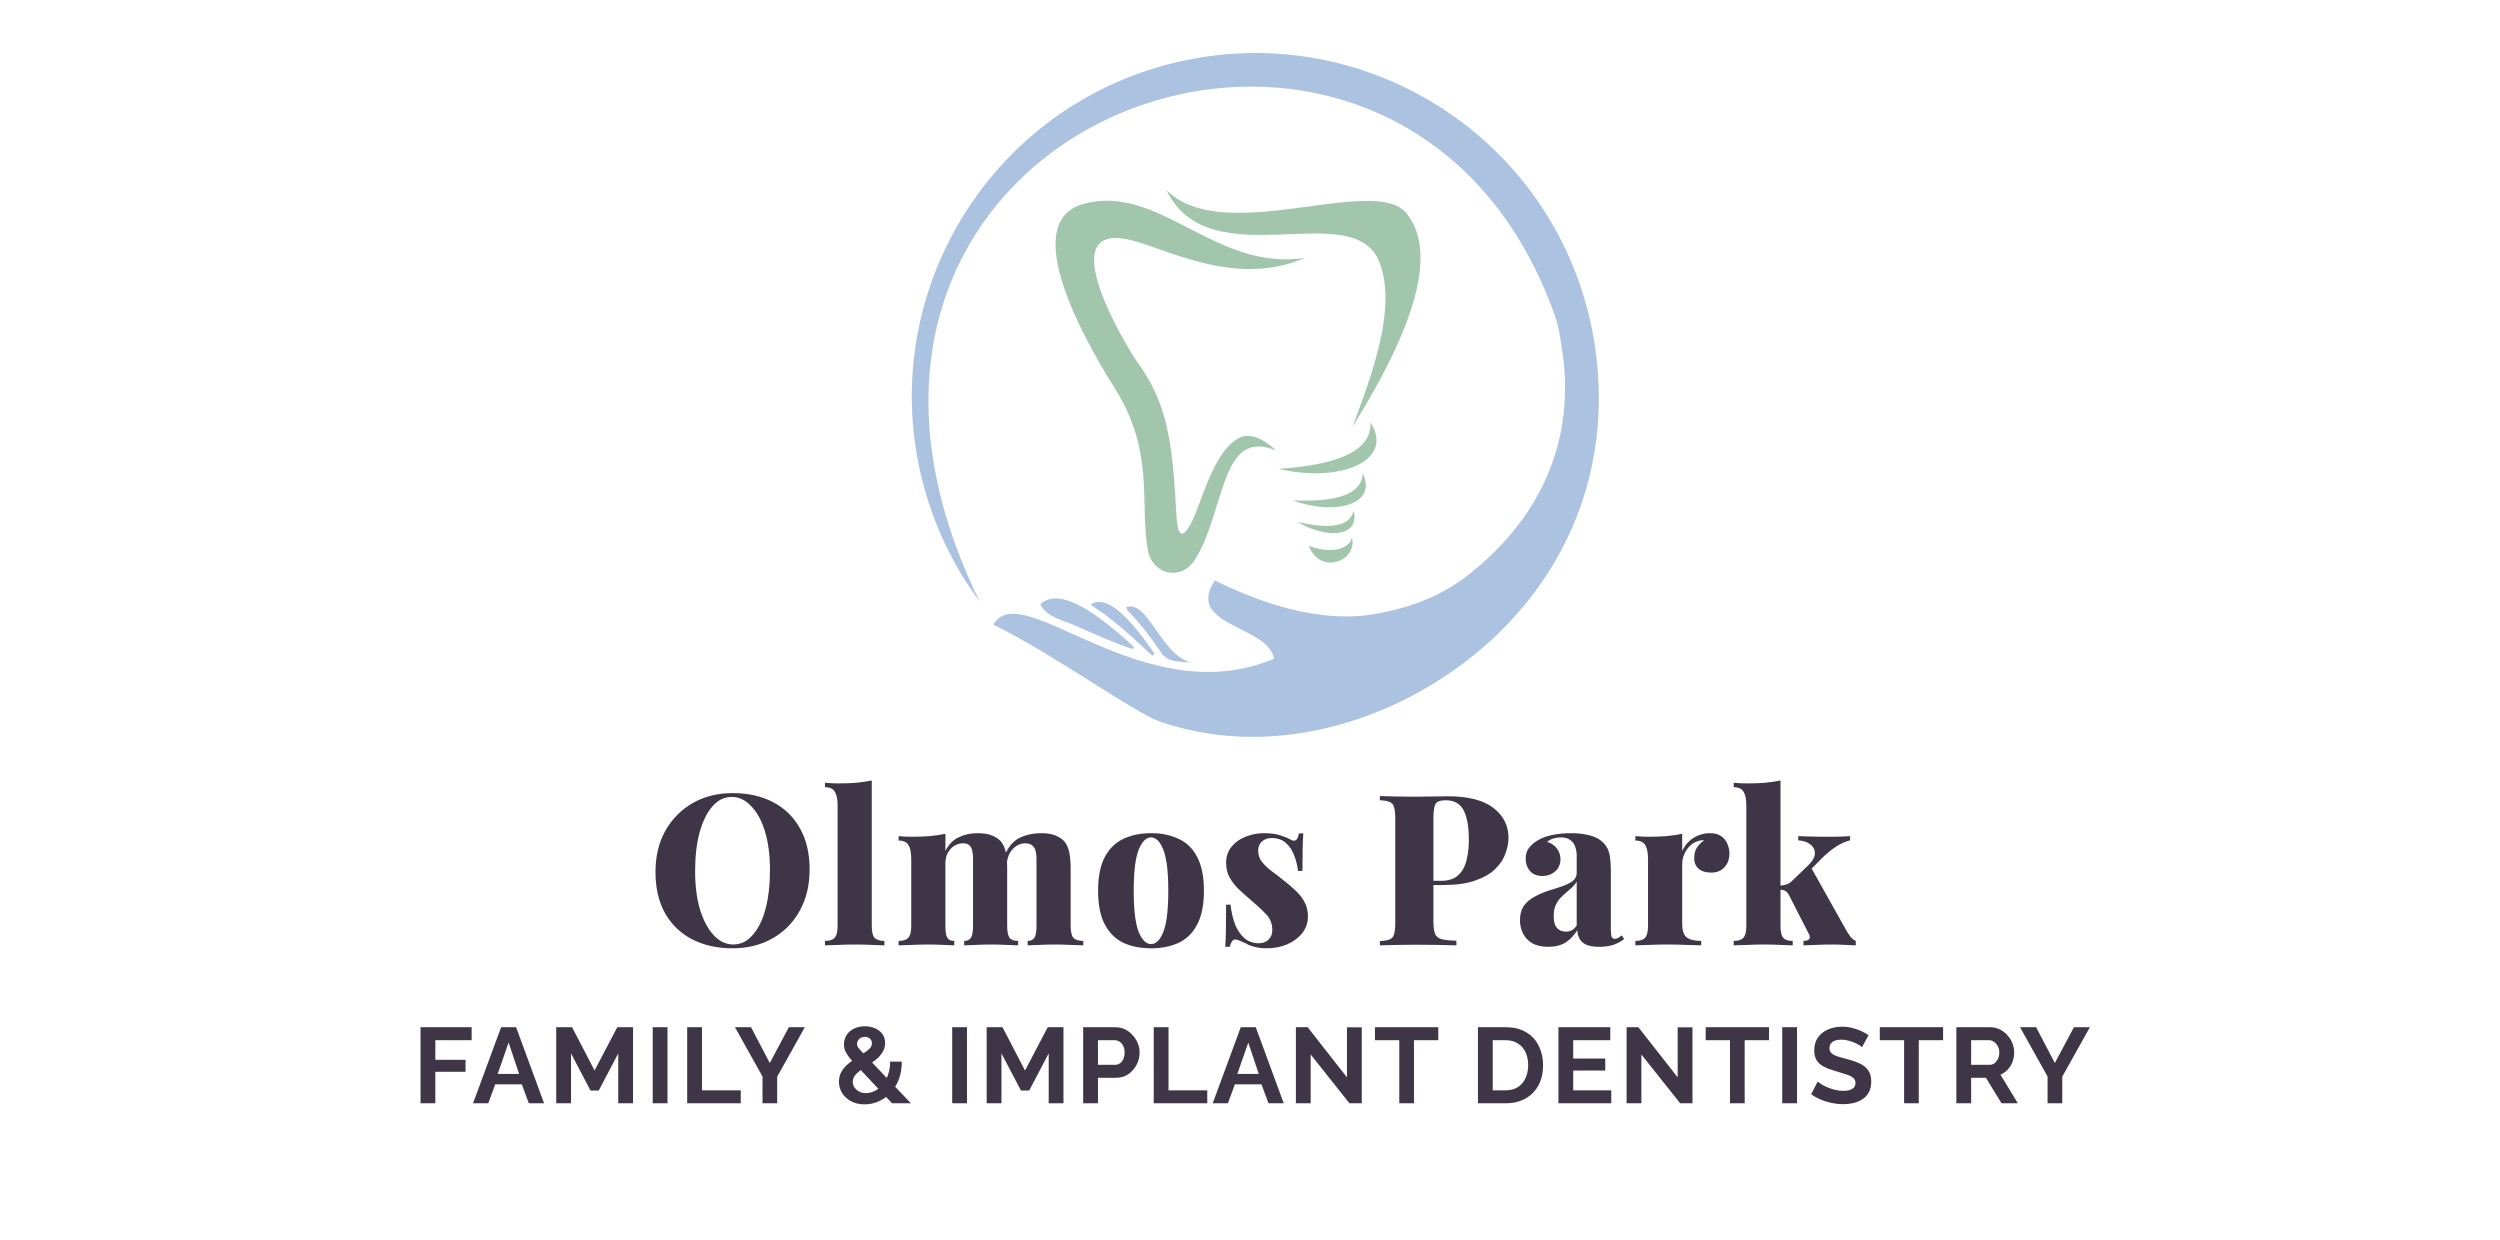 <svg width="494" height="245" viewBox="0 0 494 245" fill="none" xmlns="http://www.w3.org/2000/svg">
<path fill-rule="evenodd" clip-rule="evenodd" d="M289.63 113.979C285.083 117.466 279.196 120.029 271.74 121.324C262.782 122.885 252.213 120.678 240.042 114.706C234.091 123.753 250.589 123.506 251.747 130.174C225.841 141.071 201.824 113.647 196.286 123.432C208.185 129.228 223.956 140.732 229.107 142.539C249.407 149.655 272.284 143.81 289.312 130.947C309.048 116.037 318.656 93.456 315.26 69.072C314.876 66.308 314.318 63.537 313.577 60.773C303.877 24.584 266.657 3.102 230.469 12.805C194.281 22.505 172.798 59.724 182.502 95.913C184.785 104.437 188.601 112.147 193.568 118.825C146.613 22.978 276.831 -23.743 307.279 62.46C307.982 64.447 308.261 66.534 308.592 68.57C311.554 86.778 304.526 102.567 289.633 113.982L289.63 113.979ZM235.298 130.894C229.393 129.387 226.869 118.529 222.566 119.969C222.665 120.633 223.021 120.88 223.466 121.335C223.932 121.812 224.359 122.285 224.733 122.715C226.456 124.688 228.016 126.852 229.488 129.016C230.84 131 233.254 130.703 235.298 130.894ZM228.019 128.988C226.509 126.803 225.118 124.974 223.833 123.506C220.405 119.577 217.747 118.197 215.658 119.341C215.382 119.492 215.997 119.831 216.074 119.881C216.681 120.272 217.25 120.668 217.762 121.035C220.585 123.061 223.254 125.419 225.785 127.795L227.472 129.38C227.511 129.415 227.553 129.44 227.606 129.454L227.677 129.471C227.808 129.507 227.942 129.461 228.019 129.348C228.097 129.238 228.097 129.097 228.019 128.984V128.988ZM223.889 127.664C221.369 125.352 219.099 123.464 217.063 122.002C211.68 118.137 207.934 117.251 205.576 119.383C206.632 121.932 210.359 122.655 212.675 123.696C214.888 124.692 217.105 125.684 219.354 126.598C220.67 127.135 222.001 127.643 223.346 128.116L223.572 128.194C223.716 128.243 223.868 128.186 223.946 128.056C224.024 127.925 223.999 127.763 223.889 127.661V127.664Z" fill="#ABC2E1"/>
<path fill-rule="evenodd" clip-rule="evenodd" d="M267.297 84.243C280.311 63.406 283.795 49.442 277.953 42.178C271.561 34.232 241.62 48.913 230.473 37.529C239.019 55.348 267.681 38.408 272.634 51.998C276.037 60.946 271.07 74.116 267.3 84.243H267.297ZM220.261 76.682C212.587 64.511 201.761 43.434 214.32 40.222C229.255 36.399 240.053 53.611 257.84 50.971C243.41 57.18 229.449 48.376 222.213 47.187C208.083 44.864 223.057 69.224 224.733 71.539C230.611 79.651 231.673 86.912 232.474 101.991C232.778 107.668 234.613 105.567 236.318 101.243C238.14 96.626 240.47 88.79 244.801 86.555C247.55 85.009 251.162 87.999 252.129 89.016C252.09 88.995 252.037 88.98 251.998 88.963C241.147 84.557 242.136 100.816 236.227 110.438C233.417 115.017 227.617 113.527 226.791 108.617C225.192 99.072 228.178 89.238 220.261 76.686V76.682ZM258.631 107.865C262.041 109.27 266.506 108.967 267.138 106.213C268.363 110.724 260.943 113.841 258.631 107.865ZM256.428 103.139C263.089 104.681 266.767 103.94 267.462 100.922C268.807 105.874 262.475 106.753 256.428 103.139ZM255.411 98.868C264.451 99.295 269.079 97.533 269.295 93.576C272.185 99.499 264.123 102.041 255.411 98.868ZM252.637 92.648C265.059 91.832 271.112 88.769 270.791 83.456C275.659 90.918 265.037 95.549 252.637 92.648Z" fill="#A2C6AB"/>
<path d="M144.772 156.719C147.828 156.719 150.494 157.316 152.772 158.51C155.049 159.705 156.813 161.427 158.063 163.677C159.341 165.899 159.98 168.607 159.98 171.801C159.98 174.912 159.327 177.634 158.021 179.967C156.744 182.301 154.952 184.12 152.647 185.425C150.341 186.731 147.703 187.384 144.731 187.384C141.703 187.384 139.036 186.786 136.731 185.592C134.453 184.398 132.676 182.676 131.398 180.426C130.148 178.176 129.523 175.468 129.523 172.301C129.523 169.19 130.176 166.468 131.481 164.135C132.815 161.802 134.62 159.982 136.898 158.677C139.175 157.371 141.8 156.719 144.772 156.719ZM144.606 157.469C143.133 157.469 141.856 158.094 140.772 159.344C139.689 160.594 138.842 162.316 138.231 164.51C137.648 166.704 137.356 169.246 137.356 172.134C137.356 175.079 137.689 177.648 138.356 179.842C139.05 182.009 139.967 183.689 141.106 184.884C142.245 186.05 143.508 186.634 144.897 186.634C146.369 186.634 147.647 186.009 148.73 184.759C149.841 183.509 150.689 181.787 151.272 179.592C151.855 177.37 152.147 174.829 152.147 171.968C152.147 168.996 151.813 166.426 151.147 164.26C150.48 162.093 149.564 160.427 148.397 159.26C147.258 158.066 145.994 157.469 144.606 157.469ZM172.261 154.219V182.926C172.261 184.092 172.441 184.884 172.802 185.3C173.191 185.717 173.844 185.925 174.761 185.925V186.8C174.233 186.773 173.427 186.745 172.344 186.717C171.261 186.661 170.15 186.634 169.011 186.634C167.9 186.634 166.761 186.661 165.594 186.717C164.456 186.745 163.595 186.773 163.011 186.8V185.925C163.928 185.925 164.567 185.717 164.928 185.3C165.317 184.884 165.511 184.092 165.511 182.926V159.177C165.511 157.955 165.331 157.052 164.969 156.469C164.636 155.858 163.983 155.552 163.011 155.552V154.677C163.9 154.761 164.761 154.802 165.594 154.802C166.872 154.802 168.066 154.761 169.178 154.677C170.289 154.566 171.316 154.413 172.261 154.219ZM193.145 164.635C194.339 164.635 195.297 164.788 196.02 165.093C196.77 165.399 197.353 165.788 197.769 166.26C198.214 166.788 198.533 167.482 198.728 168.343C198.922 169.176 199.019 170.287 199.019 171.676V182.926C199.019 184.092 199.172 184.884 199.478 185.3C199.811 185.717 200.38 185.925 201.186 185.925V186.8C200.658 186.773 199.88 186.745 198.853 186.717C197.825 186.661 196.825 186.634 195.853 186.634C194.797 186.634 193.77 186.661 192.77 186.717C191.77 186.745 191.02 186.773 190.52 186.8V185.925C191.159 185.925 191.603 185.717 191.853 185.3C192.131 184.884 192.27 184.092 192.27 182.926V169.676C192.27 169.037 192.214 168.496 192.103 168.051C191.992 167.579 191.798 167.232 191.52 167.01C191.242 166.76 190.839 166.635 190.312 166.635C189.701 166.635 189.117 166.801 188.562 167.135C188.034 167.468 187.603 167.94 187.27 168.551C186.965 169.135 186.812 169.801 186.812 170.551V182.926C186.812 184.092 186.937 184.884 187.187 185.3C187.437 185.717 187.895 185.925 188.562 185.925V186.8C188.09 186.773 187.381 186.745 186.437 186.717C185.492 186.661 184.534 186.634 183.562 186.634C182.423 186.634 181.284 186.661 180.146 186.717C179.007 186.745 178.146 186.773 177.562 186.8V185.925C178.479 185.925 179.118 185.717 179.479 185.3C179.868 184.884 180.062 184.092 180.062 182.926V169.76C180.062 168.51 179.882 167.593 179.521 167.01C179.159 166.399 178.507 166.093 177.562 166.093V165.218C178.451 165.302 179.312 165.343 180.146 165.343C181.395 165.343 182.576 165.302 183.687 165.218C184.826 165.107 185.867 164.954 186.812 164.76V168.135C187.451 166.885 188.312 165.996 189.395 165.468C190.506 164.913 191.756 164.635 193.145 164.635ZM205.686 164.635C206.88 164.635 207.838 164.788 208.561 165.093C209.31 165.399 209.894 165.788 210.31 166.26C210.755 166.788 211.074 167.482 211.269 168.343C211.463 169.176 211.56 170.287 211.56 171.676V182.926C211.56 184.092 211.741 184.884 212.102 185.3C212.491 185.717 213.144 185.925 214.06 185.925V186.8C213.505 186.773 212.671 186.745 211.56 186.717C210.477 186.661 209.422 186.634 208.394 186.634C207.338 186.634 206.311 186.661 205.311 186.717C204.311 186.745 203.561 186.773 203.061 186.8V185.925C203.7 185.925 204.144 185.717 204.394 185.3C204.672 184.884 204.811 184.092 204.811 182.926V169.676C204.811 169.037 204.741 168.496 204.602 168.051C204.464 167.579 204.227 167.232 203.894 167.01C203.589 166.76 203.13 166.635 202.519 166.635C201.908 166.635 201.325 166.829 200.769 167.218C200.242 167.579 199.811 168.065 199.478 168.676C199.172 169.287 198.992 169.968 198.936 170.718L198.686 168.635C199.436 167.079 200.422 166.024 201.644 165.468C202.866 164.913 204.214 164.635 205.686 164.635ZM227.438 164.635C229.521 164.635 231.341 165.01 232.896 165.76C234.479 166.482 235.702 167.676 236.563 169.343C237.452 171.01 237.896 173.232 237.896 176.009C237.896 178.787 237.452 181.009 236.563 182.676C235.702 184.342 234.479 185.55 232.896 186.3C231.341 187.023 229.521 187.384 227.438 187.384C225.383 187.384 223.563 187.023 221.98 186.3C220.425 185.55 219.203 184.342 218.314 182.676C217.425 181.009 216.981 178.787 216.981 176.009C216.981 173.232 217.425 171.01 218.314 169.343C219.203 167.676 220.425 166.482 221.98 165.76C223.563 165.01 225.383 164.635 227.438 164.635ZM227.438 165.468C226.466 165.468 225.647 166.302 224.98 167.968C224.341 169.607 224.022 172.287 224.022 176.009C224.022 179.731 224.341 182.426 224.98 184.092C225.647 185.731 226.466 186.55 227.438 186.55C228.438 186.55 229.258 185.731 229.896 184.092C230.535 182.426 230.855 179.731 230.855 176.009C230.855 172.287 230.535 169.607 229.896 167.968C229.258 166.302 228.438 165.468 227.438 165.468ZM249.781 164.635C251.003 164.635 252.058 164.774 252.947 165.052C253.836 165.329 254.489 165.593 254.905 165.843C255.877 166.454 256.461 166.065 256.655 164.677H257.53C257.475 165.482 257.433 166.454 257.405 167.593C257.377 168.704 257.363 170.204 257.363 172.093H256.488C256.377 171.065 256.127 170.051 255.739 169.051C255.377 168.051 254.836 167.232 254.114 166.593C253.391 165.927 252.447 165.593 251.28 165.593C250.531 165.593 249.892 165.815 249.364 166.26C248.864 166.704 248.614 167.315 248.614 168.093C248.614 168.926 248.864 169.662 249.364 170.301C249.864 170.94 250.503 171.551 251.28 172.134C252.086 172.718 252.891 173.343 253.697 174.009C254.586 174.676 255.377 175.357 256.072 176.051C256.794 176.718 257.363 177.454 257.78 178.259C258.224 179.037 258.447 179.981 258.447 181.092C258.447 182.342 258.072 183.439 257.322 184.384C256.572 185.328 255.586 186.064 254.364 186.592C253.141 187.12 251.78 187.384 250.281 187.384C249.364 187.384 248.558 187.286 247.864 187.092C247.197 186.925 246.642 186.703 246.197 186.425C245.781 186.231 245.406 186.064 245.072 185.925C244.767 185.786 244.461 185.689 244.156 185.634C243.878 185.606 243.642 185.731 243.448 186.009C243.253 186.286 243.1 186.648 242.989 187.092H242.114C242.17 186.203 242.212 185.12 242.239 183.842C242.267 182.564 242.281 180.87 242.281 178.759H243.156C243.323 180.259 243.628 181.578 244.073 182.717C244.545 183.856 245.17 184.759 245.947 185.425C246.725 186.064 247.642 186.384 248.697 186.384C249.169 186.384 249.6 186.3 249.989 186.134C250.406 185.939 250.739 185.648 250.989 185.259C251.267 184.87 251.405 184.37 251.405 183.759C251.405 182.537 251.017 181.523 250.239 180.717C249.461 179.884 248.503 178.981 247.364 178.009C246.475 177.259 245.642 176.523 244.864 175.801C244.114 175.079 243.489 174.287 242.989 173.426C242.517 172.565 242.281 171.593 242.281 170.51C242.281 169.26 242.628 168.204 243.323 167.343C244.045 166.454 244.975 165.788 246.114 165.343C247.253 164.871 248.475 164.635 249.781 164.635ZM272.663 157.302C273.413 157.33 274.413 157.358 275.663 157.385C276.913 157.413 278.162 157.427 279.412 157.427C280.773 157.427 282.079 157.413 283.329 157.385C284.607 157.358 285.509 157.344 286.037 157.344C290.092 157.344 293.106 158.108 295.078 159.635C297.078 161.163 298.078 163.135 298.078 165.552C298.078 166.551 297.87 167.607 297.453 168.718C297.064 169.801 296.384 170.815 295.411 171.76C294.467 172.676 293.148 173.426 291.453 174.009C289.787 174.593 287.676 174.884 285.12 174.884H280.787V174.051H284.704C286.231 174.051 287.384 173.676 288.162 172.926C288.967 172.176 289.509 171.19 289.787 169.968C290.092 168.746 290.245 167.426 290.245 166.01C290.245 163.371 289.898 161.399 289.203 160.094C288.509 158.788 287.329 158.135 285.662 158.135C284.634 158.135 283.968 158.371 283.662 158.844C283.384 159.316 283.245 160.274 283.245 161.718V182.051C283.245 183.162 283.357 183.995 283.579 184.55C283.801 185.078 284.245 185.425 284.912 185.592C285.579 185.759 286.537 185.856 287.787 185.884V186.8C286.87 186.773 285.69 186.745 284.245 186.717C282.801 186.689 281.287 186.675 279.704 186.675C278.454 186.675 277.218 186.689 275.996 186.717C274.802 186.745 273.69 186.773 272.663 186.8V185.967C273.524 185.911 274.163 185.8 274.579 185.634C275.024 185.467 275.315 185.134 275.454 184.634C275.621 184.134 275.704 183.384 275.704 182.384V161.718C275.704 160.691 275.621 159.941 275.454 159.469C275.315 158.969 275.024 158.635 274.579 158.469C274.163 158.274 273.524 158.163 272.663 158.135V157.302ZM305.929 187.092C304.652 187.092 303.596 186.856 302.763 186.384C301.93 185.884 301.318 185.231 300.93 184.425C300.541 183.62 300.346 182.759 300.346 181.842C300.346 180.676 300.61 179.717 301.138 178.967C301.693 178.217 302.402 177.62 303.263 177.176C304.124 176.704 305.027 176.315 305.971 176.009C306.915 175.704 307.818 175.412 308.679 175.134C309.54 174.829 310.235 174.482 310.762 174.093C311.29 173.676 311.554 173.148 311.554 172.509V169.051C311.554 168.44 311.457 167.871 311.262 167.343C311.096 166.788 310.776 166.343 310.304 166.01C309.86 165.649 309.235 165.468 308.429 165.468C307.929 165.468 307.443 165.538 306.971 165.677C306.499 165.815 306.082 166.038 305.721 166.343C306.61 166.649 307.263 167.107 307.679 167.718C308.124 168.329 308.346 169.01 308.346 169.76C308.346 170.787 307.985 171.607 307.263 172.218C306.568 172.801 305.735 173.093 304.763 173.093C303.707 173.093 302.888 172.759 302.304 172.093C301.749 171.426 301.471 170.621 301.471 169.676C301.471 168.843 301.68 168.149 302.096 167.593C302.513 167.01 303.124 166.482 303.929 166.01C304.735 165.538 305.707 165.19 306.846 164.968C307.985 164.746 309.193 164.635 310.471 164.635C311.776 164.635 312.971 164.774 314.054 165.052C315.165 165.302 316.109 165.815 316.887 166.593C317.498 167.232 317.887 168.01 318.054 168.926C318.22 169.843 318.304 171.01 318.304 172.426V183.675C318.304 184.37 318.359 184.856 318.47 185.134C318.609 185.384 318.817 185.509 319.095 185.509C319.345 185.509 319.581 185.439 319.803 185.3C320.026 185.162 320.248 185.009 320.47 184.842L320.928 185.55C320.317 186.05 319.595 186.439 318.762 186.717C317.929 186.967 317.026 187.092 316.054 187.092C314.943 187.092 314.068 186.953 313.429 186.675C312.818 186.37 312.373 185.967 312.096 185.467C311.846 184.967 311.707 184.412 311.679 183.8C311.068 184.8 310.304 185.606 309.387 186.217C308.471 186.8 307.318 187.092 305.929 187.092ZM309.387 184.092C309.832 184.092 310.221 184.009 310.554 183.842C310.915 183.648 311.248 183.328 311.554 182.884V174.218C311.332 174.607 311.026 174.982 310.637 175.343C310.276 175.676 309.887 176.023 309.471 176.384C309.054 176.718 308.651 177.093 308.262 177.509C307.901 177.926 307.596 178.426 307.346 179.009C307.124 179.565 307.013 180.245 307.013 181.051C307.013 182.134 307.235 182.912 307.679 183.384C308.124 183.856 308.693 184.092 309.387 184.092ZM337.9 164.635C338.845 164.635 339.595 164.843 340.15 165.26C340.706 165.649 341.108 166.163 341.358 166.801C341.608 167.413 341.733 168.024 341.733 168.635C341.733 169.774 341.4 170.69 340.733 171.385C340.095 172.079 339.247 172.426 338.192 172.426C337.081 172.426 336.234 172.176 335.65 171.676C335.067 171.148 334.775 170.454 334.775 169.593C334.775 168.732 334.956 168.024 335.317 167.468C335.706 166.913 336.178 166.44 336.734 166.052C336.317 165.996 335.914 166.052 335.525 166.218C335.081 166.329 334.664 166.538 334.275 166.843C333.887 167.149 333.553 167.51 333.276 167.926C332.998 168.343 332.776 168.801 332.609 169.301C332.47 169.774 332.401 170.26 332.401 170.76V182.509C332.401 183.842 332.692 184.745 333.276 185.217C333.887 185.689 334.845 185.925 336.15 185.925V186.8C335.511 186.773 334.567 186.745 333.317 186.717C332.067 186.661 330.776 186.634 329.442 186.634C328.248 186.634 327.04 186.661 325.818 186.717C324.623 186.745 323.734 186.773 323.151 186.8V185.925C324.068 185.925 324.707 185.717 325.068 185.3C325.457 184.884 325.651 184.092 325.651 182.926V169.76C325.651 168.51 325.47 167.593 325.109 167.01C324.748 166.399 324.096 166.093 323.151 166.093V165.218C324.04 165.302 324.901 165.343 325.734 165.343C326.984 165.343 328.165 165.302 329.276 165.218C330.415 165.107 331.456 164.954 332.401 164.76V168.176C332.734 167.454 333.164 166.829 333.692 166.302C334.248 165.774 334.873 165.371 335.567 165.093C336.289 164.788 337.067 164.635 337.9 164.635ZM351.825 154.219V182.926C351.825 184.092 352.006 184.884 352.367 185.3C352.728 185.717 353.353 185.925 354.242 185.925V186.8C353.714 186.773 352.923 186.745 351.867 186.717C350.812 186.661 349.728 186.634 348.617 186.634C347.478 186.634 346.326 186.661 345.159 186.717C344.02 186.745 343.159 186.773 342.576 186.8V185.925C343.493 185.925 344.131 185.717 344.493 185.3C344.881 184.884 345.076 184.092 345.076 182.926V159.219C345.076 157.969 344.895 157.052 344.534 156.469C344.201 155.858 343.548 155.552 342.576 155.552V154.677C343.465 154.761 344.326 154.802 345.159 154.802C346.437 154.802 347.631 154.761 348.742 154.677C349.853 154.566 350.881 154.413 351.825 154.219ZM365.575 165.218V166.052C364.63 166.274 363.686 166.704 362.741 167.343C361.797 167.954 360.839 168.746 359.867 169.718L357.533 172.093L357.867 171.426L364.783 183.759C365.061 184.231 365.339 184.662 365.616 185.05C365.922 185.439 366.283 185.731 366.7 185.925V186.8C366.283 186.773 365.616 186.745 364.7 186.717C363.811 186.661 362.908 186.634 361.991 186.634C360.936 186.634 359.867 186.661 358.783 186.717C357.728 186.745 356.922 186.773 356.367 186.8V185.925C356.922 185.925 357.297 185.8 357.492 185.55C357.686 185.3 357.658 184.953 357.408 184.509L353.534 176.926C353.284 176.454 353.006 176.148 352.7 176.009C352.423 175.87 352.075 175.801 351.659 175.801V175.009C352.131 174.982 352.548 174.912 352.909 174.801C353.298 174.69 353.659 174.482 353.992 174.176L357.158 171.135C358.131 170.218 358.617 169.399 358.617 168.676C358.644 167.926 358.339 167.315 357.7 166.843C357.089 166.371 356.297 166.107 355.325 166.052V165.218C356.103 165.246 356.95 165.274 357.867 165.302C358.811 165.329 359.617 165.343 360.283 165.343C360.839 165.343 361.45 165.343 362.116 165.343C362.811 165.315 363.464 165.302 364.075 165.302C364.714 165.274 365.214 165.246 365.575 165.218Z" fill="#3E3647"/>
<path d="M83.101 218.009V202.98H93.198V205.542H86.022V209.415H91.991V211.786H86.022V218.009H83.101ZM99.02 202.98H101.983L107.508 218.009H104.502L103.105 214.262H97.856L96.48 218.009H93.474L99.02 202.98ZM102.576 212.209L100.502 206.007L98.343 212.209H102.576ZM122.166 218.009V208.145L118.313 215.49H116.683L112.831 208.145V218.009H109.91V202.98H113.043L117.488 211.532L121.975 202.98H125.087V218.009H122.166ZM128.978 218.009V202.98H131.899V218.009H128.978ZM135.789 218.009V202.98H138.71V215.448H146.372V218.009H135.789ZM148.406 202.98L152.11 210.05L155.878 202.98H159.032L153.571 212.759V218.009H150.671V212.717L145.231 202.98H148.406ZM176.273 218.009L169.203 210.516C168.61 209.881 168.13 209.337 167.764 208.886C167.411 208.42 167.157 207.997 167.002 207.616C166.846 207.235 166.769 206.826 166.769 206.388C166.769 205.669 166.945 205.041 167.298 204.504C167.665 203.954 168.159 203.531 168.78 203.234C169.415 202.938 170.12 202.79 170.896 202.79C171.602 202.79 172.251 202.917 172.844 203.171C173.45 203.411 173.944 203.778 174.325 204.272C174.706 204.765 174.897 205.379 174.897 206.113C174.897 206.776 174.727 207.376 174.389 207.912C174.064 208.448 173.627 208.942 173.076 209.394C172.526 209.845 171.905 210.283 171.214 210.706C170.706 211.031 170.24 211.348 169.817 211.659C169.408 211.969 169.083 212.301 168.843 212.654C168.617 212.992 168.504 213.366 168.504 213.775C168.504 214.171 168.617 214.537 168.843 214.876C169.069 215.215 169.379 215.49 169.774 215.702C170.184 215.899 170.635 215.998 171.129 215.998C171.736 215.998 172.322 215.85 172.886 215.553C173.465 215.257 173.98 214.841 174.431 214.305C174.883 213.754 175.235 213.098 175.489 212.336C175.758 211.574 175.892 210.72 175.892 209.775H178.199C178.199 211.115 177.994 212.308 177.585 213.352C177.176 214.382 176.625 215.264 175.934 215.998C175.243 216.718 174.459 217.268 173.584 217.649C172.71 218.03 171.799 218.22 170.854 218.22C169.824 218.22 168.928 218.016 168.166 217.607C167.404 217.183 166.811 216.633 166.388 215.956C165.979 215.278 165.774 214.544 165.774 213.754C165.774 212.964 165.957 212.273 166.324 211.68C166.691 211.087 167.157 210.565 167.721 210.114C168.286 209.648 168.85 209.239 169.415 208.886C170.036 208.491 170.558 208.159 170.981 207.891C171.404 207.609 171.729 207.334 171.955 207.066C172.18 206.783 172.293 206.48 172.293 206.155C172.293 205.774 172.159 205.471 171.891 205.245C171.637 205.005 171.306 204.885 170.896 204.885C170.586 204.885 170.311 204.949 170.071 205.076C169.845 205.203 169.669 205.372 169.542 205.584C169.415 205.796 169.351 206.035 169.351 206.304C169.351 206.501 169.408 206.699 169.52 206.896C169.647 207.094 169.859 207.355 170.155 207.679C170.466 207.99 170.889 208.434 171.425 209.013L179.998 218.009H176.273ZM188.155 218.009V202.98H191.076V218.009H188.155ZM207.222 218.009V208.145L203.369 215.49H201.739L197.887 208.145V218.009H194.966V202.98H198.099L202.544 211.532L207.031 202.98H210.143V218.009H207.222ZM214.034 218.009V202.98H220.405C221.097 202.98 221.732 203.122 222.31 203.404C222.889 203.686 223.39 204.067 223.813 204.547C224.251 205.027 224.589 205.563 224.829 206.155C225.069 206.748 225.189 207.355 225.189 207.976C225.189 208.822 224.991 209.627 224.596 210.389C224.201 211.151 223.658 211.772 222.967 212.251C222.275 212.731 221.457 212.971 220.511 212.971H216.955V218.009H214.034ZM216.955 210.41H220.342C220.695 210.41 221.012 210.311 221.294 210.114C221.577 209.916 221.802 209.634 221.972 209.267C222.141 208.886 222.226 208.456 222.226 207.976C222.226 207.454 222.127 207.009 221.929 206.642C221.746 206.275 221.499 206 221.189 205.817C220.892 205.633 220.568 205.542 220.215 205.542H216.955V210.41ZM227.976 218.009V202.98H230.897V215.448H238.559V218.009H227.976ZM245.176 202.98H248.14L253.664 218.009H250.658L249.261 214.262H244.012L242.636 218.009H239.631L245.176 202.98ZM248.732 212.209L246.658 206.007L244.499 212.209H248.732ZM258.987 208.357V218.009H256.066V202.98H258.395L266.163 212.886V203.002H269.084V218.009H266.65L258.987 208.357ZM284.204 205.542H279.399V218.009H276.499V205.542H271.694V202.98H284.204V205.542ZM292.042 218.009V202.98H297.503C299.14 202.98 300.509 203.319 301.61 203.996C302.71 204.66 303.536 205.563 304.086 206.706C304.637 207.835 304.912 209.091 304.912 210.473C304.912 211.997 304.608 213.324 304.002 214.453C303.395 215.582 302.534 216.457 301.419 217.077C300.318 217.698 299.013 218.009 297.503 218.009H292.042ZM301.969 210.473C301.969 209.5 301.793 208.646 301.44 207.912C301.088 207.164 300.58 206.586 299.916 206.177C299.253 205.753 298.449 205.542 297.503 205.542H294.963V215.448H297.503C298.463 215.448 299.274 215.236 299.937 214.813C300.601 214.375 301.102 213.782 301.44 213.035C301.793 212.273 301.969 211.419 301.969 210.473ZM318.383 215.448V218.009H307.948V202.98H318.193V205.542H310.869V209.161H317.198V211.532H310.869V215.448H318.383ZM324.335 208.357V218.009H321.414V202.98H323.743L331.511 212.886V203.002H334.432V218.009H331.998L324.335 208.357ZM349.552 205.542H344.747V218.009H341.847V205.542H337.042V202.98H349.552V205.542ZM352.171 218.009V202.98H355.092V218.009H352.171ZM367.935 206.917C367.837 206.819 367.653 206.685 367.385 206.515C367.131 206.346 366.813 206.184 366.432 206.028C366.066 205.873 365.663 205.739 365.226 205.626C364.789 205.499 364.344 205.436 363.892 205.436C363.102 205.436 362.503 205.584 362.093 205.88C361.698 206.177 361.501 206.593 361.501 207.129C361.501 207.538 361.628 207.863 361.882 208.103C362.136 208.343 362.517 208.547 363.025 208.717C363.533 208.886 364.168 209.069 364.93 209.267C365.917 209.507 366.771 209.803 367.491 210.156C368.225 210.495 368.782 210.946 369.163 211.511C369.558 212.061 369.756 212.795 369.756 213.712C369.756 214.516 369.607 215.208 369.311 215.786C369.015 216.351 368.606 216.809 368.083 217.162C367.561 217.515 366.969 217.776 366.305 217.945C365.642 218.101 364.937 218.178 364.189 218.178C363.441 218.178 362.693 218.101 361.945 217.945C361.197 217.79 360.478 217.571 359.786 217.289C359.095 216.993 358.46 216.64 357.881 216.231L359.172 213.712C359.299 213.839 359.525 214.008 359.85 214.22C360.174 214.417 360.569 214.622 361.035 214.834C361.501 215.031 362.009 215.201 362.559 215.342C363.109 215.483 363.667 215.553 364.231 215.553C365.021 215.553 365.621 215.419 366.03 215.151C366.44 214.883 366.644 214.502 366.644 214.008C366.644 213.557 366.482 213.204 366.157 212.95C365.833 212.696 365.381 212.477 364.803 212.294C364.224 212.096 363.54 211.885 362.749 211.659C361.804 211.391 361.014 211.094 360.379 210.77C359.744 210.431 359.271 210.008 358.961 209.5C358.65 208.992 358.495 208.357 358.495 207.595C358.495 206.565 358.735 205.704 359.215 205.012C359.709 204.307 360.372 203.778 361.204 203.425C362.037 203.058 362.961 202.875 363.977 202.875C364.683 202.875 365.346 202.952 365.967 203.107C366.602 203.263 367.194 203.467 367.745 203.721C368.295 203.975 368.789 204.25 369.226 204.547L367.935 206.917ZM383.956 205.542H379.152V218.009H376.252V205.542H371.447V202.98H383.956V205.542ZM386.576 218.009V202.98H393.222C393.914 202.98 394.549 203.122 395.128 203.404C395.72 203.686 396.228 204.067 396.652 204.547C397.089 205.027 397.421 205.563 397.646 206.155C397.886 206.748 398.006 207.355 398.006 207.976C398.006 208.611 397.893 209.225 397.668 209.817C397.456 210.396 397.145 210.904 396.736 211.341C396.327 211.779 395.847 212.117 395.297 212.357L398.726 218.009H395.509L392.418 212.971H389.497V218.009H386.576ZM389.497 210.41H393.159C393.526 210.41 393.85 210.304 394.133 210.092C394.415 209.867 394.641 209.57 394.81 209.203C394.979 208.837 395.064 208.427 395.064 207.976C395.064 207.496 394.965 207.08 394.768 206.727C394.57 206.36 394.316 206.071 394.006 205.859C393.709 205.647 393.385 205.542 393.032 205.542H389.497V210.41ZM402.335 202.98L406.04 210.05L409.807 202.98H412.961L407.5 212.759V218.009H404.6V212.717L399.16 202.98H402.335Z" fill="#3E3647"/>
</svg>
